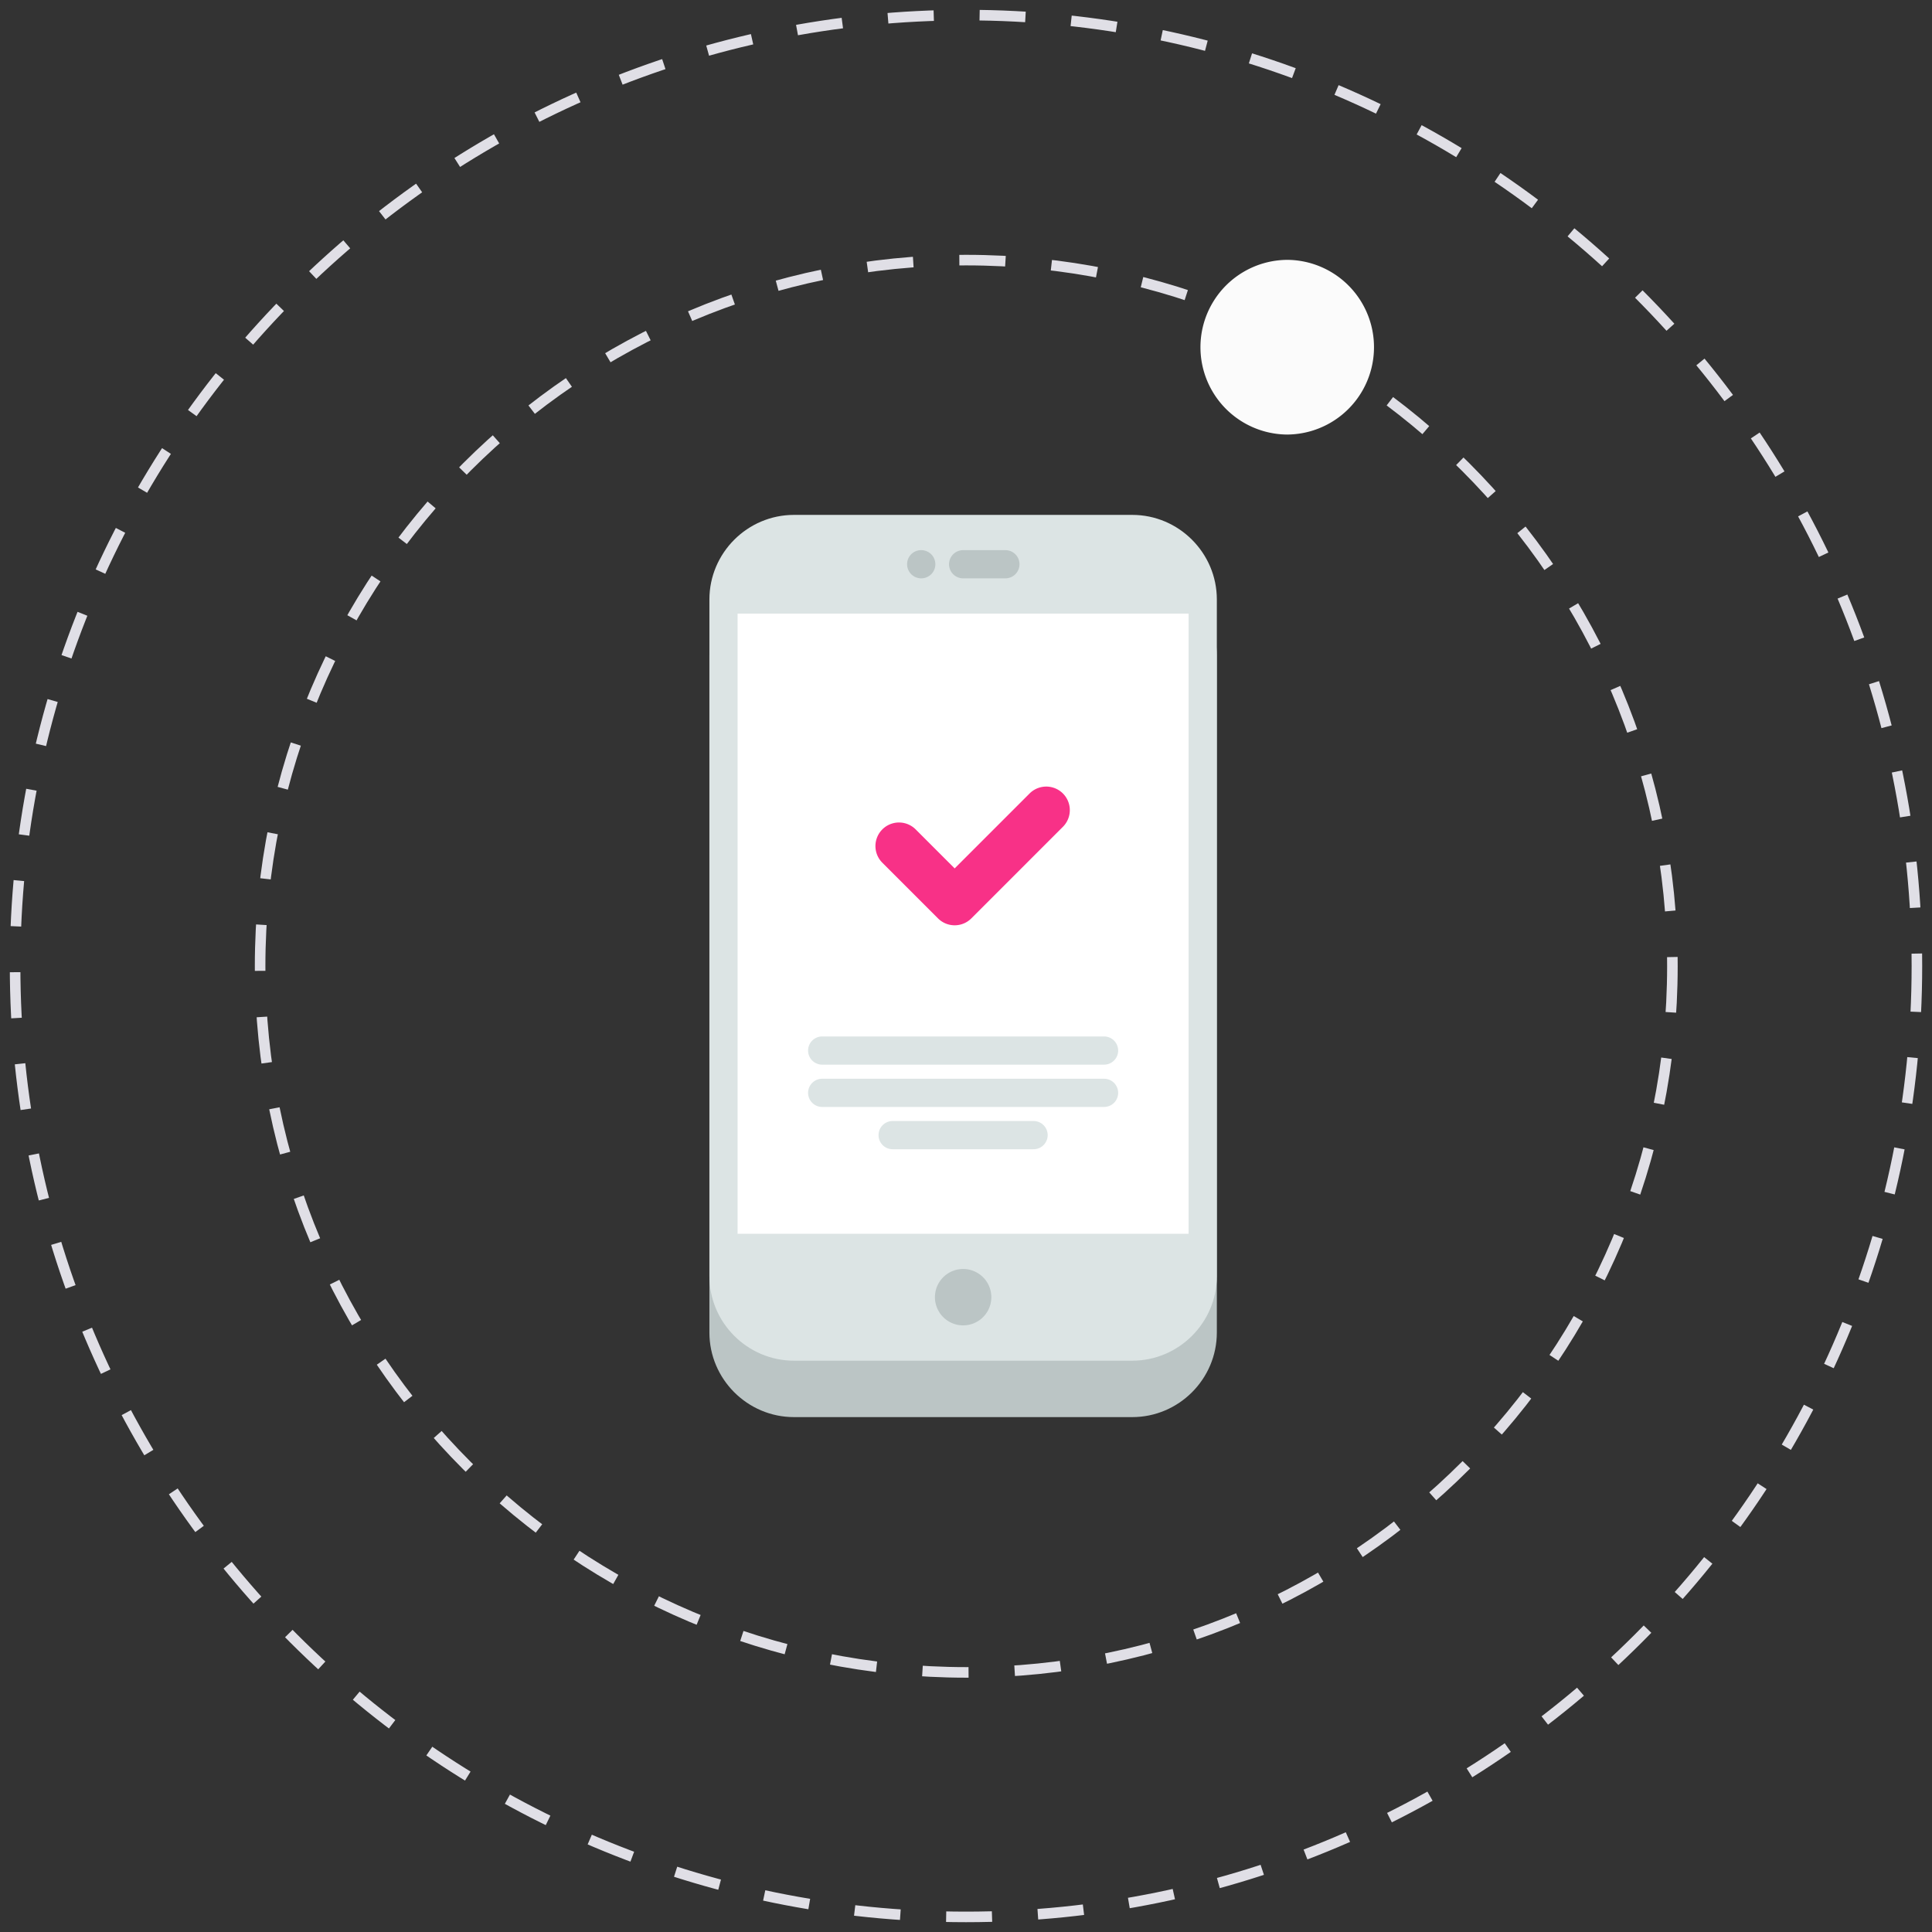 <svg width="128" height="128" viewBox="0 0 128 128" xmlns="http://www.w3.org/2000/svg">
    <rect x="0" y="0" width="128" height="128" fill="#333333" stroke="none"/>
    <g fill="none" fill-rule="evenodd">
        <path d="M127 64c0 34.794-28.207 63-63 63-34.794 0-63-28.206-63-63S29.206 1 64 1c34.793 0 63 28.206 63 63z" stroke="#E0DFE6" stroke-width=".7" stroke-dasharray="3.039,3.039"/>
        <path d="M110.801 64.017c0 25.838-20.946 46.784-46.784 46.784-25.84 0-46.784-20.946-46.784-46.784 0-25.838 20.945-46.784 46.784-46.784 25.838 0 46.784 20.946 46.784 46.784z" stroke="#E0DFE6" stroke-width=".7" stroke-dasharray="3.056,3.056"/>
        <path d="M85.32 28.79a5.787 5.787 0 1 1 0-11.574 5.787 5.787 0 0 1 0 11.573z" fill="#FBFBFB"/>
        <g fill-rule="nonzero">
            <path d="M80.619 88.284c0 3.082-2.522 5.603-5.603 5.603H52.603c-3.082 0-5.603-2.521-5.603-5.603v-44.83c0-3.081 2.521-5.603 5.603-5.603h22.413c3.081 0 5.603 2.522 5.603 5.603v44.83z" fill="#BBC5C5"/>
            <path d="M80.619 84.546c0 3.081-2.522 5.603-5.603 5.603H52.603c-3.082 0-5.603-2.522-5.603-5.603v-44.83c0-3.082 2.521-5.603 5.603-5.603h22.413c3.081 0 5.603 2.521 5.603 5.603v44.83z" fill="#DCE4E4"/>
            <path d="M63.81 84.074a1.867 1.867 0 1 1 .001 3.736 1.867 1.867 0 0 1-.002-3.736zM61.036 38.317a.937.937 0 0 1-.939-.934c0-.516.413-.934.929-.934h.01a.934.934 0 1 1 0 1.868zM66.61 38.317h-2.8a.933.933 0 1 1 0-1.868h2.8a.933.933 0 1 1 0 1.868z" fill="#BBC5C5"/>
            <path fill="#FFF" d="M48.868 40.652H78.75v41.09H48.868z"/>
            <g fill="#DCE4E4">
                <path d="M73.147 70.536H54.472a.933.933 0 1 1 0-1.868h18.675a.933.933 0 1 1 0 1.868zM73.147 73.338H54.472a.933.933 0 1 1 0-1.868h18.675a.933.933 0 1 1 0 1.868zM68.478 76.14H59.14a.933.933 0 1 1 0-1.869h9.337a.933.933 0 1 1 0 1.868z"/>
            </g>
            <path d="M63.25 61.303c-.4 0-.8-.153-1.105-.458l-3.688-3.688a1.56 1.56 0 1 1 2.208-2.207l2.584 2.584 4.964-4.964a1.561 1.561 0 0 1 2.208 2.208l-6.068 6.068a1.557 1.557 0 0 1-1.104.457z" fill="#F83187"/>
        </g>
    </g>
</svg>
